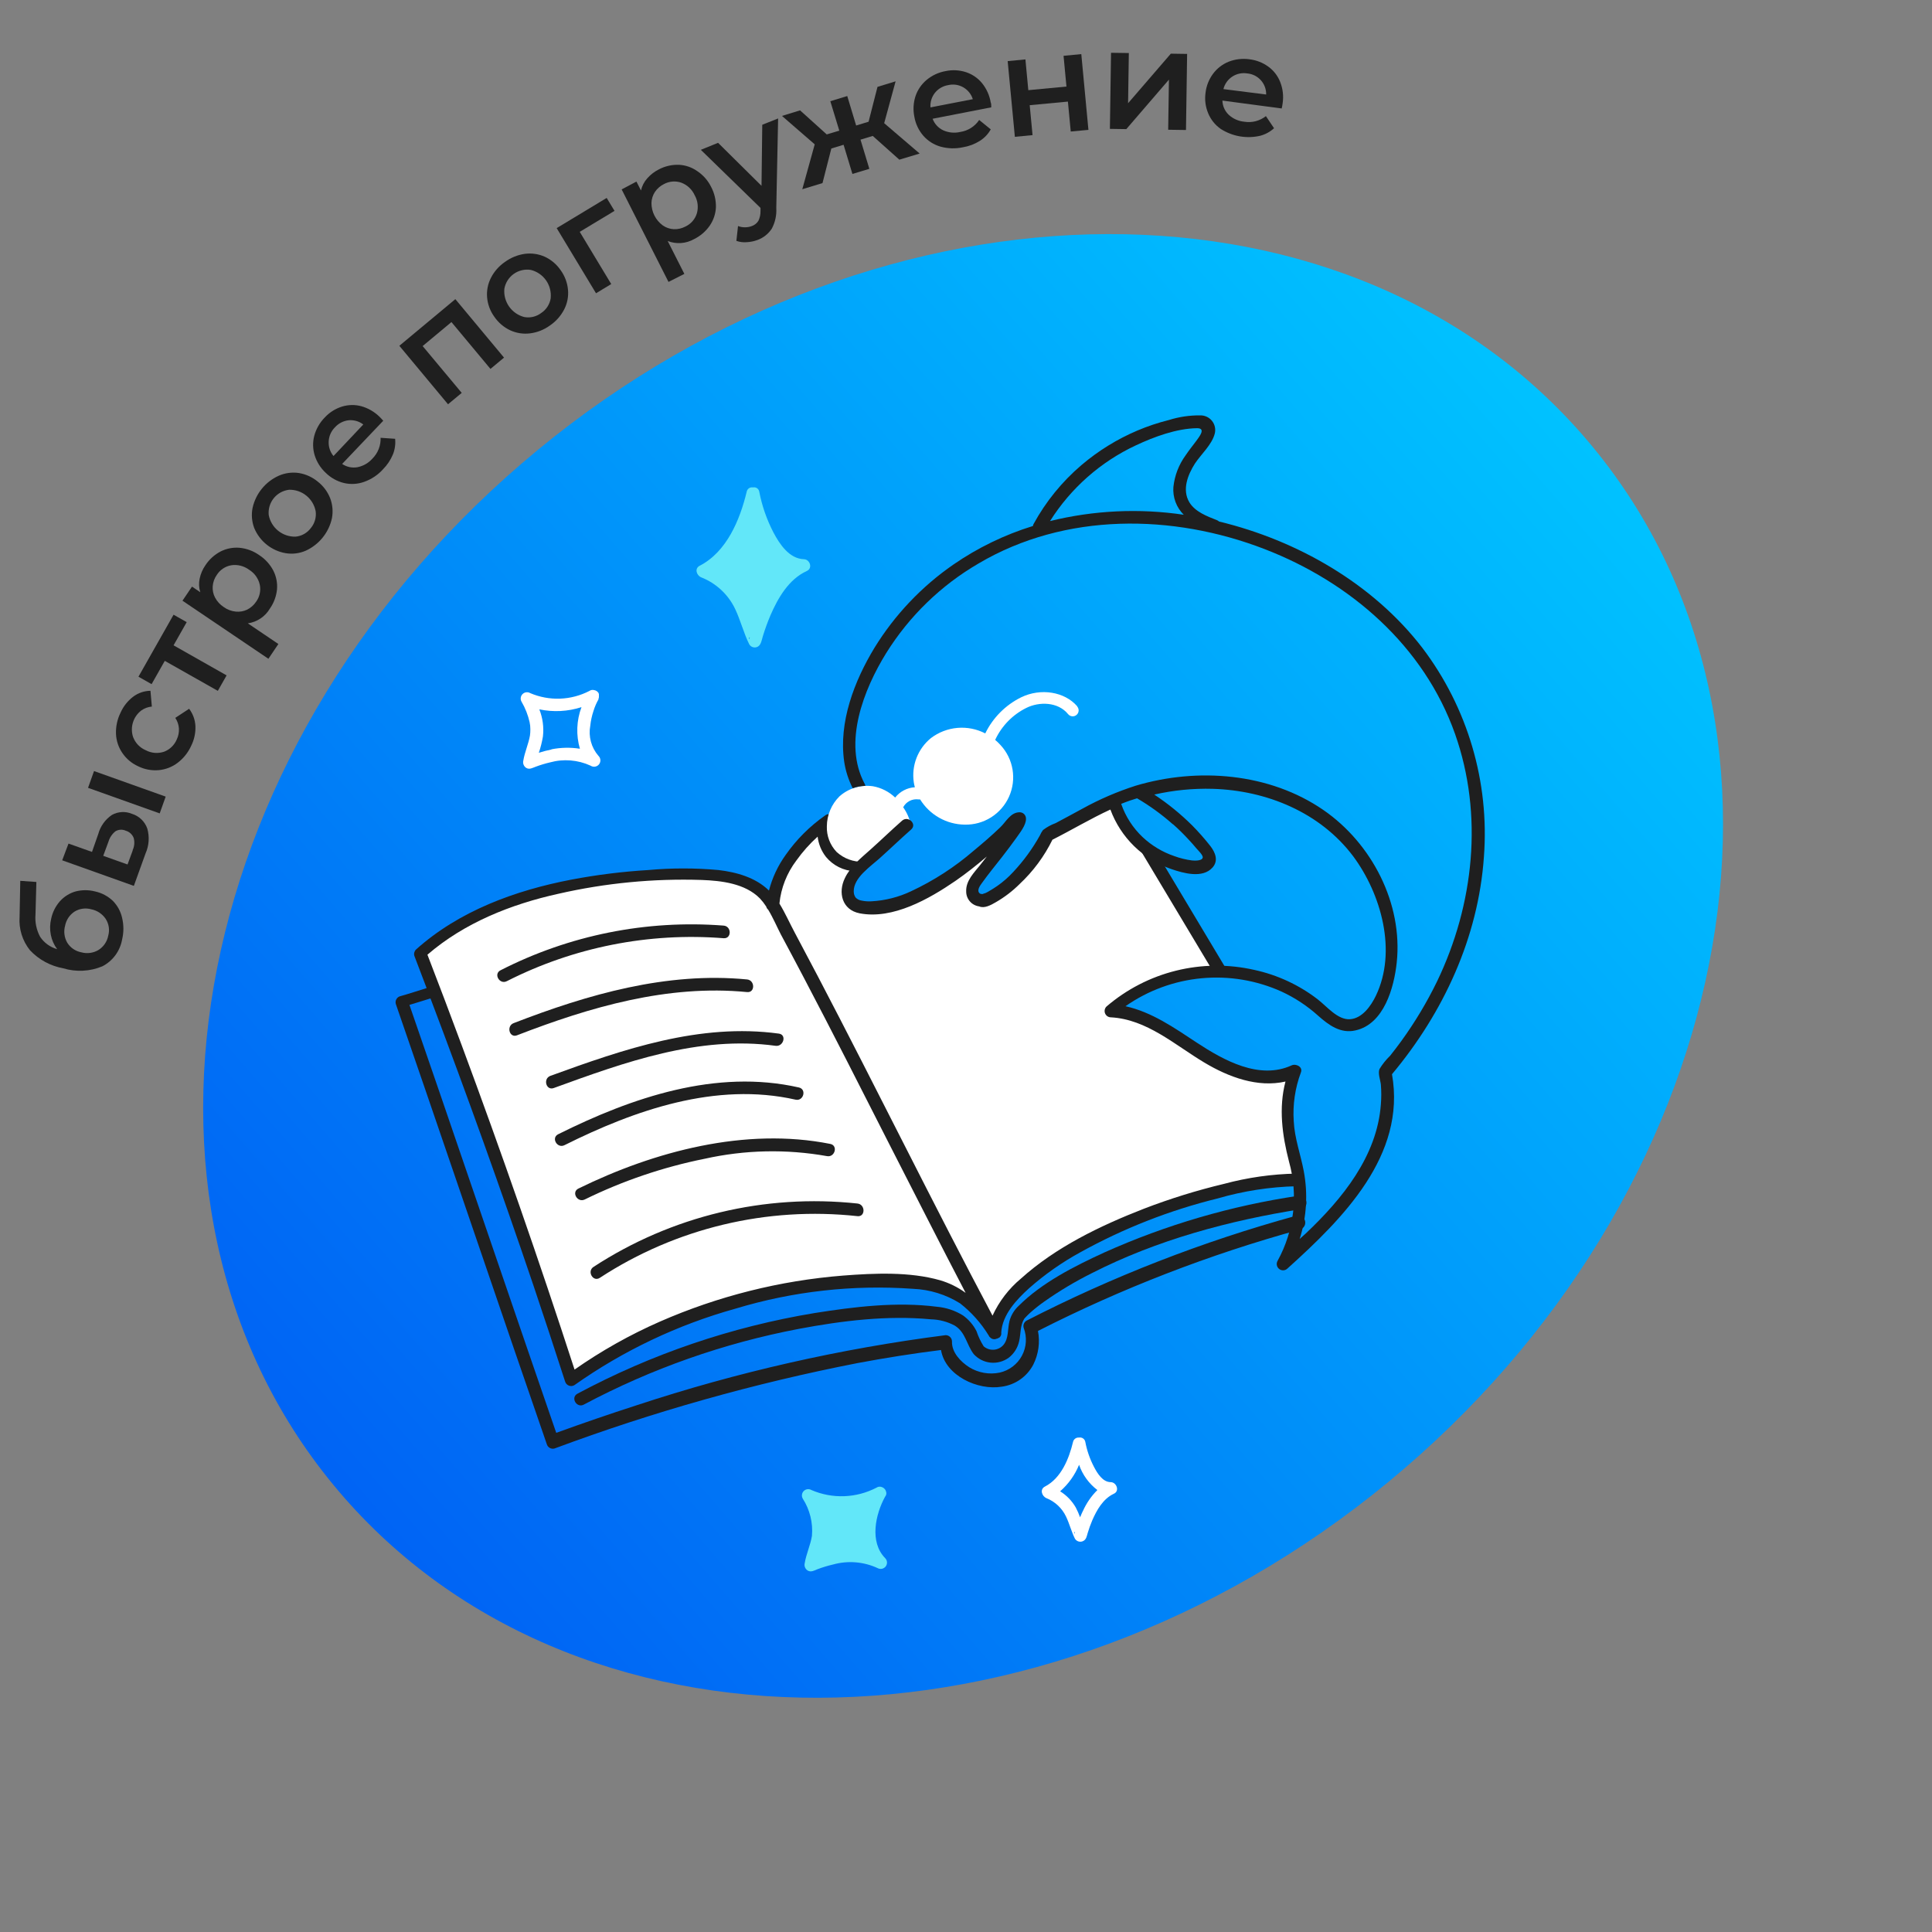 <svg width="204" height="204" viewBox="0 0 204 204" fill="none" xmlns="http://www.w3.org/2000/svg">
<rect x="0" y="0" width="204" height="204" fill="#808080" stroke="none"/>
<g clip-path="url(#clip0_20_32686)">
<path d="M146.595 156.482C183.318 126.221 192.985 77.294 168.186 47.2C143.388 17.106 93.514 17.242 56.792 47.503C20.069 77.764 10.402 126.692 35.201 156.786C59.999 186.879 109.872 186.744 146.595 156.482Z" fill="url(#paint0_linear_20_32686)"/>
<path d="M81.56 95.547C79.99 94.133 78.138 93.067 76.127 92.42C74.08 91.754 72.127 91.68 67.387 92.307C60.913 93.153 57.673 93.573 53.607 95.227C50.263 96.579 47.122 98.387 44.273 100.6L60.273 145.66C68.35 140.011 77.717 136.481 87.513 135.393C96.98 134.247 100.087 136.06 101.02 136.64C102.668 137.633 104.03 139.037 104.973 140.713C105.187 139.681 105.568 138.69 106.1 137.78C106.1 137.78 107.28 136.54 108.56 135.293C113.893 130.093 123.793 127.153 123.793 127.153C128.16 125.864 132.653 125.044 137.193 124.707C137.033 124.16 136.813 123.34 136.593 122.333C136.121 120.515 135.917 118.638 135.987 116.76C136.073 115.5 136.331 114.257 136.753 113.067C135.956 113.406 135.11 113.615 134.247 113.687C133.647 113.74 131.507 113.847 127.173 111.373C123.84 109.473 123.307 108.38 120.507 107.42C119.456 107.061 118.37 106.816 117.267 106.687C120.541 103.899 124.694 102.358 128.993 102.333L121.187 89.787C120.475 89.249 119.84 88.617 119.3 87.907C118.533 86.885 117.971 85.723 117.647 84.487L114.98 85.867C113.5 86.627 112.027 87.376 110.56 88.114C110.138 89.044 109.636 89.936 109.06 90.78C107.956 92.27 106.603 93.558 105.06 94.587C104.527 94.94 103.913 95.254 103.373 95.073C103.194 94.987 103.036 94.861 102.911 94.705C102.787 94.549 102.698 94.368 102.653 94.174C102.373 93.034 103.84 92.04 105.267 90.234C106.168 89.078 106.906 87.803 107.46 86.447C106.211 87.772 104.875 89.013 103.46 90.16C101.259 91.936 98.882 93.482 96.367 94.773C93.033 96.307 90.2 95.94 89.607 94.773C89.133 93.827 90 92.22 91.327 90.853C90.158 90.725 89.087 90.141 88.347 89.227C87.753 88.453 87.438 87.502 87.453 86.527C86.574 87.115 85.766 87.804 85.047 88.58C83.263 90.535 82.056 92.947 81.56 95.547Z" fill="white"/>
<path d="M137.12 126.26C130.03 127.306 123.118 129.325 116.58 132.26C113.447 133.7 110.04 135.414 107.567 137.88C107.098 138.311 106.76 138.866 106.594 139.48C106.38 140.3 106.534 141.354 105.927 142.04C105.667 142.325 105.306 142.496 104.921 142.518C104.537 142.541 104.158 142.412 103.867 142.16C103.55 141.657 103.295 141.118 103.107 140.554C102.773 139.897 102.286 139.33 101.687 138.9C100.85 138.38 99.902 138.065 98.92 137.98C94.674 137.434 90.2 137.98 86 138.647C77.248 140.095 68.793 142.971 60.974 147.16C60.214 147.567 60.887 148.714 61.64 148.314C68.766 144.52 76.423 141.823 84.353 140.314C88.887 139.46 93.687 138.867 98.3 139.307C99.181 139.328 100.044 139.556 100.82 139.974C101.967 140.687 102.047 141.974 102.82 142.987C103.282 143.493 103.914 143.811 104.595 143.88C105.277 143.949 105.96 143.764 106.514 143.36C107.068 142.93 107.455 142.319 107.607 141.634C107.8 140.827 107.7 139.967 108.154 139.24C108.21 139.173 108.27 139.108 108.334 139.047C108.487 138.88 108.654 138.727 108.82 138.574C109.277 138.17 109.755 137.792 110.254 137.44C111.849 136.316 113.527 135.313 115.274 134.44C122.18 130.914 129.807 128.867 137.434 127.667C138.32 127.414 137.96 126.127 137.12 126.26Z" fill="#1F1F1F"/>
<path d="M62.667 133.774C61.953 134.24 62.62 135.4 63.333 134.927C71.376 129.674 80.991 127.372 90.54 128.414C91.393 128.507 91.387 127.174 90.54 127.08C80.755 126.03 70.908 128.395 62.667 133.774Z" fill="#1F1F1F"/>
<path d="M61.074 125.5C60.301 125.88 60.974 127.027 61.741 126.654C65.76 124.682 70.018 123.236 74.407 122.354C78.649 121.408 83.035 121.313 87.314 122.074C88.154 122.24 88.514 120.96 87.674 120.787C78.714 119 69.087 121.567 61.074 125.5Z" fill="#1F1F1F"/>
<path d="M58.934 119.767C58.167 120.154 58.84 121.3 59.6 120.92C67.04 117.207 75.6 114.214 84.007 116.114C84.841 116.3 85.194 115.02 84.361 114.827C75.607 112.84 66.714 115.887 58.934 119.767Z" fill="#1F1F1F"/>
<path d="M58.114 113.6C57.314 113.894 57.66 115.18 58.467 114.887C65.92 112.174 73.8 109.314 81.894 110.427C82.734 110.54 83.094 109.26 82.247 109.14C73.907 108 65.84 110.787 58.114 113.6Z" fill="#1F1F1F"/>
<path d="M54.233 108.034C53.44 108.34 53.786 109.627 54.586 109.32C62.32 106.327 70.513 103.934 78.886 104.754C79.74 104.84 79.733 103.507 78.886 103.42C70.406 102.594 62.066 105 54.233 108.034Z" fill="#1F1F1F"/>
<path d="M53.52 103.6C60.586 100.011 68.506 98.442 76.407 99.067C77.267 99.134 77.26 97.8 76.407 97.734C68.268 97.104 60.114 98.737 52.847 102.454C52.08 102.84 52.753 104 53.52 103.6Z" fill="#1F1F1F"/>
<path d="M136.847 128.374C127.007 131.078 117.473 134.789 108.393 139.447C108.266 139.521 108.167 139.635 108.112 139.771C108.056 139.908 108.048 140.058 108.087 140.2C108.271 140.676 108.35 141.185 108.319 141.694C108.288 142.203 108.147 142.699 107.907 143.148C107.666 143.598 107.331 143.99 106.925 144.298C106.519 144.606 106.051 144.823 105.553 144.934C104.449 145.162 103.3 144.959 102.34 144.367C101.433 143.787 100.48 142.794 100.52 141.647C100.52 141.47 100.45 141.301 100.325 141.176C100.2 141.05 100.03 140.98 99.853 140.98C88.753 142.402 77.814 144.884 67.187 148.394C64.353 149.307 61.533 150.28 58.733 151.294C54.64 139.434 50.6 127.547 46.527 115.674C45.434 112.487 44.336 109.298 43.233 106.107C43.96 105.894 44.673 105.66 45.4 105.44C45.4 105.44 45.44 105.44 45.46 105.44C49.265 115.48 52.889 125.585 56.334 135.754C57.467 139.118 58.578 142.489 59.667 145.867C59.694 145.965 59.744 146.056 59.812 146.131C59.881 146.207 59.965 146.267 60.06 146.305C60.155 146.343 60.257 146.358 60.359 146.351C60.46 146.343 60.559 146.312 60.647 146.26C65.811 142.609 71.567 139.876 77.66 138.18C83.733 136.342 90.091 135.633 96.42 136.087C98.176 136.16 99.883 136.689 101.373 137.62C102.574 138.56 103.597 139.707 104.393 141.007C104.43 141.104 104.495 141.187 104.58 141.247C104.667 141.33 104.778 141.384 104.898 141.402C105.017 141.42 105.139 141.401 105.247 141.347H105.287C105.317 141.336 105.346 141.323 105.373 141.307L105.447 141.26H105.493C105.581 141.197 105.649 141.11 105.69 141.01C105.73 140.91 105.74 140.8 105.72 140.694C105.84 138.814 107.333 137.227 108.66 136.027C110.311 134.568 112.12 133.298 114.053 132.24C118.624 129.705 123.511 127.788 128.587 126.54C131.293 125.754 134.09 125.322 136.907 125.254C137.084 125.254 137.253 125.183 137.378 125.058C137.503 124.933 137.573 124.764 137.573 124.587C137.573 124.41 137.503 124.241 137.378 124.116C137.253 123.99 137.084 123.92 136.907 123.92C134.314 123.968 131.737 124.333 129.233 125.007C126.358 125.694 123.532 126.572 120.773 127.634C116.173 129.427 111.5 131.674 107.8 135.007C106.522 136.072 105.497 137.409 104.8 138.92C98.513 127.074 92.607 115.027 86.387 103.147C85.565 101.591 84.742 100.036 83.92 98.48C83.387 97.487 82.907 96.394 82.3 95.407C82.466 93.761 83.082 92.193 84.08 90.874C84.737 89.95 85.493 89.1 86.334 88.34C86.425 89.124 86.732 89.867 87.22 90.487C87.592 90.935 88.053 91.301 88.574 91.561C89.095 91.82 89.665 91.968 90.247 91.994C90.583 92.016 90.921 91.998 91.254 91.94C91.407 91.883 91.534 91.772 91.61 91.628C91.687 91.484 91.708 91.316 91.669 91.157C91.63 90.999 91.535 90.86 91.4 90.767C91.266 90.674 91.102 90.634 90.94 90.654C90.974 90.654 90.987 90.654 90.94 90.654H90.747C90.56 90.664 90.373 90.664 90.187 90.654H90.047H89.913C89.785 90.627 89.658 90.594 89.534 90.554L89.34 90.487C89.306 90.474 89.272 90.459 89.24 90.44C89.09 90.375 88.947 90.294 88.814 90.2L88.694 90.114L88.48 89.927L88.34 89.78L88.227 89.64C88.136 89.523 88.056 89.398 87.987 89.267C87.942 89.192 87.901 89.114 87.867 89.034C87.867 89.034 87.867 88.974 87.834 88.94C87.779 88.785 87.734 88.627 87.7 88.467L87.66 88.267C87.66 88.394 87.66 88.14 87.66 88.114C87.65 87.958 87.65 87.802 87.66 87.647C87.66 87.6 87.66 87.554 87.66 87.514C87.668 87.453 87.679 87.393 87.694 87.334L87.827 87.234C88.527 86.747 87.867 85.594 87.16 86.08C85.519 87.223 84.092 88.647 82.947 90.287C82.136 91.417 81.542 92.687 81.194 94.034C79.787 92.654 77.78 92.094 75.86 91.867C73.398 91.644 70.922 91.644 68.46 91.867C65.73 92.031 63.014 92.37 60.327 92.88C54.394 94.02 48.474 96.18 43.92 100.267C43.834 100.352 43.774 100.46 43.744 100.577C43.715 100.695 43.718 100.818 43.754 100.934L45.047 104.334C44.114 104.614 43.194 104.934 42.26 105.187C42.176 105.21 42.096 105.25 42.027 105.303C41.958 105.357 41.9 105.424 41.857 105.5C41.813 105.576 41.785 105.66 41.775 105.747C41.764 105.834 41.77 105.922 41.794 106.007C45.967 118.094 50.08 130.207 54.227 142.3C55.396 145.696 56.565 149.089 57.733 152.48C57.757 152.565 57.796 152.644 57.85 152.713C57.904 152.782 57.971 152.84 58.047 152.884C58.123 152.927 58.207 152.955 58.294 152.966C58.381 152.977 58.469 152.97 58.553 152.947C68.956 149.071 79.658 146.055 90.553 143.927C93.474 143.38 96.407 142.914 99.36 142.547C99.82 145.274 103.26 146.84 105.773 146.42C106.475 146.327 107.145 146.066 107.725 145.66C108.305 145.254 108.779 144.714 109.107 144.087C109.657 142.989 109.83 141.74 109.6 140.534C118.444 136.038 127.72 132.448 137.287 129.82C137.382 129.791 137.47 129.744 137.547 129.681C137.624 129.618 137.687 129.54 137.734 129.453C137.781 129.365 137.81 129.269 137.819 129.17C137.829 129.072 137.819 128.972 137.79 128.877C137.761 128.782 137.714 128.694 137.651 128.617C137.588 128.54 137.51 128.477 137.423 128.43C137.335 128.383 137.239 128.354 137.14 128.344C137.042 128.335 136.942 128.345 136.847 128.374ZM74.073 92.914C76.187 92.994 78.674 93.28 80.24 94.867C80.487 95.133 80.71 95.421 80.907 95.727C80.937 95.852 81.007 95.965 81.107 96.047C81.62 96.887 82.013 97.82 82.44 98.647C83.247 100.147 84.04 101.647 84.834 103.154C87.933 109.047 90.94 114.987 93.96 120.927C96.627 126.134 99.26 131.34 101.96 136.514C101.142 135.915 100.226 135.464 99.254 135.18C96.04 134.267 92.347 134.434 89.04 134.687C82.351 135.217 75.798 136.864 69.653 139.56C66.499 140.946 63.489 142.639 60.667 144.614C56.934 133.12 52.962 121.707 48.754 110.374C47.567 107.174 46.36 103.985 45.133 100.807C49.04 97.434 53.974 95.474 58.96 94.374C63.915 93.242 68.994 92.751 74.073 92.914Z" fill="#1F1F1F"/>
<path d="M128.14 102.667C128.237 102.8 128.38 102.893 128.542 102.927C128.703 102.961 128.872 102.934 129.014 102.851C129.157 102.768 129.264 102.635 129.314 102.478C129.364 102.321 129.355 102.151 129.287 102C126.789 97.818 124.287 93.636 121.78 89.454C121.688 89.308 121.543 89.205 121.376 89.164C121.209 89.123 121.033 89.148 120.884 89.234C120.735 89.32 120.625 89.46 120.577 89.625C120.529 89.791 120.547 89.968 120.627 90.12L128.14 102.667Z" fill="#1F1F1F"/>
<path d="M113.747 74.58C112.414 73.034 109.894 72.627 107.827 73.627C106.175 74.442 104.84 75.784 104.034 77.44C103.129 76.973 102.11 76.771 101.096 76.858C100.081 76.946 99.112 77.318 98.3 77.933C97.619 78.487 97.094 79.209 96.776 80.027C96.458 80.845 96.359 81.732 96.487 82.6C96.514 82.778 96.552 82.954 96.6 83.127C96.196 83.15 95.802 83.259 95.444 83.447C95.085 83.634 94.77 83.895 94.52 84.213C93.872 83.594 93.056 83.179 92.174 83.02C91.543 82.931 90.9 82.98 90.289 83.164C89.679 83.348 89.117 83.663 88.64 84.087C87.796 84.923 87.317 86.059 87.307 87.247C87.289 87.744 87.371 88.239 87.547 88.704C87.724 89.168 87.991 89.593 88.334 89.954C89.097 90.655 90.105 91.028 91.14 90.993C91.334 90.993 91.487 90.993 91.594 90.993L92.18 90.887L96.18 87.267V87.1C96.041 86.43 95.764 85.797 95.367 85.24C95.517 84.955 95.75 84.722 96.036 84.573C96.322 84.424 96.647 84.366 96.967 84.407C97.029 84.417 97.092 84.417 97.154 84.407C97.651 85.213 98.343 85.88 99.168 86.346C99.992 86.812 100.92 87.063 101.867 87.073C102.85 87.096 103.819 86.828 104.65 86.303C105.482 85.778 106.141 85.02 106.543 84.122C106.946 83.225 107.075 82.229 106.915 81.258C106.754 80.288 106.311 79.387 105.64 78.667C105.467 78.474 105.28 78.293 105.08 78.127C105.76 76.657 106.922 75.464 108.374 74.747C109.707 74.08 111.707 74.08 112.787 75.413C112.894 75.541 113.047 75.62 113.213 75.635C113.378 75.649 113.543 75.597 113.67 75.49C113.798 75.383 113.877 75.23 113.892 75.064C113.906 74.899 113.854 74.734 113.747 74.607V74.58Z" fill="white"/>
<path d="M11.914 95.12C11.392 94.624 10.744 94.281 10.041 94.127C9.365 93.953 8.656 93.953 7.981 94.127C7.35 94.308 6.782 94.661 6.341 95.147C5.875 95.671 5.553 96.307 5.407 96.993C5.268 97.557 5.254 98.144 5.367 98.713C5.474 99.259 5.702 99.774 6.034 100.22C5.304 100.017 4.671 99.561 4.247 98.933C3.854 98.215 3.68 97.396 3.747 96.58L3.841 93.127L2.141 93.007L2.067 96.82C1.978 98.087 2.368 99.341 3.161 100.333C4.095 101.329 5.324 101.997 6.667 102.24C8.029 102.655 9.493 102.582 10.807 102.033C11.35 101.754 11.821 101.353 12.183 100.861C12.544 100.37 12.788 99.801 12.894 99.2C13.074 98.451 13.074 97.669 12.894 96.92C12.744 96.239 12.404 95.615 11.914 95.12ZM11.427 98.807C11.368 99.114 11.246 99.405 11.07 99.663C10.893 99.921 10.665 100.14 10.401 100.307C10.13 100.469 9.829 100.575 9.516 100.617C9.203 100.66 8.885 100.638 8.581 100.553C8.277 100.496 7.989 100.376 7.734 100.202C7.48 100.027 7.264 99.802 7.101 99.54C6.946 99.271 6.846 98.974 6.807 98.666C6.768 98.358 6.791 98.046 6.874 97.747C6.932 97.443 7.051 97.155 7.222 96.898C7.394 96.642 7.616 96.423 7.874 96.253C8.136 96.093 8.428 95.989 8.732 95.948C9.036 95.907 9.345 95.929 9.641 96.013C9.948 96.074 10.241 96.195 10.501 96.369C10.762 96.543 10.986 96.766 11.161 97.027C11.329 97.287 11.44 97.581 11.486 97.888C11.532 98.195 11.512 98.508 11.427 98.807Z" fill="#1F1F1F"/>
<path d="M13.934 85.933C13.596 85.791 13.23 85.727 12.864 85.747C12.498 85.766 12.141 85.869 11.821 86.047C11.117 86.52 10.606 87.229 10.381 88.047L9.714 89.953L7.234 89.073L6.567 90.84L14.134 93.54L15.367 90.12C15.735 89.293 15.801 88.364 15.554 87.493C15.426 87.124 15.213 86.79 14.931 86.519C14.649 86.248 14.308 86.047 13.934 85.933ZM14.021 89.78L13.467 91.28L10.901 90.367L11.454 88.867C11.582 88.435 11.841 88.053 12.194 87.773C12.356 87.677 12.539 87.621 12.727 87.611C12.915 87.6 13.103 87.635 13.274 87.713C13.463 87.766 13.637 87.863 13.783 87.995C13.929 88.126 14.042 88.29 14.114 88.473C14.236 88.908 14.196 89.373 14.001 89.78H14.021Z" fill="#1F1F1F"/>
<path d="M9.928 81.416L9.297 83.187L16.863 85.886L17.495 84.115L9.928 81.416Z" fill="#1F1F1F"/>
<path d="M18.508 75.8C18.737 76.138 18.87 76.532 18.894 76.94C18.913 77.336 18.832 77.73 18.661 78.087C18.537 78.38 18.355 78.645 18.125 78.866C17.896 79.087 17.625 79.26 17.328 79.373C17.009 79.481 16.672 79.522 16.338 79.495C16.003 79.467 15.677 79.371 15.381 79.213C15.075 79.082 14.798 78.889 14.569 78.648C14.34 78.406 14.162 78.12 14.047 77.807C13.888 77.311 13.885 76.778 14.039 76.281C14.193 75.783 14.496 75.345 14.908 75.027C15.239 74.789 15.628 74.644 16.034 74.607L15.887 72.94C15.231 72.949 14.593 73.166 14.068 73.56C13.489 73.999 13.031 74.577 12.734 75.24C12.385 75.941 12.218 76.718 12.248 77.5C12.278 78.216 12.509 78.909 12.914 79.5C13.331 80.118 13.913 80.608 14.594 80.913C15.264 81.244 16.011 81.385 16.754 81.32C17.48 81.256 18.174 80.988 18.754 80.547C19.375 80.076 19.867 79.457 20.188 78.747C20.51 78.102 20.664 77.387 20.634 76.667C20.603 76.004 20.371 75.367 19.968 74.84L18.508 75.8Z" fill="#1F1F1F"/>
<path d="M19.713 65.693L18.327 64.907L14.62 71.453L16.007 72.24L17.4 69.78L23 72.947L23.927 71.313L18.327 68.14L19.713 65.693Z" fill="#1F1F1F"/>
<path d="M28.501 64.253C28.916 63.661 29.172 62.972 29.248 62.253C29.309 61.563 29.175 60.87 28.861 60.253C28.513 59.587 27.998 59.022 27.368 58.613C26.754 58.177 26.037 57.911 25.288 57.84C24.597 57.782 23.905 57.919 23.288 58.233C22.639 58.574 22.089 59.074 21.688 59.687C21.392 60.112 21.186 60.593 21.081 61.1C20.98 61.575 21.002 62.069 21.148 62.533L20.274 61.94L19.268 63.427L28.341 69.56L29.394 68L26.168 65.82C26.649 65.751 27.109 65.574 27.513 65.303C27.917 65.032 28.255 64.673 28.501 64.253ZM24.901 64.58C24.441 64.537 24.001 64.371 23.628 64.1C23.241 63.85 22.925 63.506 22.708 63.1C22.512 62.73 22.426 62.311 22.461 61.893C22.494 61.469 22.641 61.061 22.888 60.713C23.056 60.445 23.279 60.215 23.542 60.038C23.805 59.861 24.102 59.742 24.414 59.687C24.743 59.637 25.078 59.653 25.401 59.733C25.723 59.813 26.027 59.956 26.294 60.153C26.578 60.327 26.825 60.555 27.02 60.826C27.214 61.096 27.353 61.402 27.428 61.727C27.494 62.036 27.494 62.357 27.428 62.667C27.363 62.977 27.233 63.27 27.048 63.527C26.812 63.883 26.489 64.173 26.108 64.367C25.733 64.548 25.315 64.622 24.901 64.58Z" fill="#1F1F1F"/>
<path d="M33.56 50.86C32.987 50.382 32.297 50.067 31.56 49.947C30.849 49.84 30.121 49.935 29.46 50.22C28.759 50.53 28.14 51.002 27.655 51.596C27.169 52.19 26.831 52.89 26.667 53.64C26.529 54.345 26.589 55.074 26.84 55.746C27.125 56.437 27.58 57.044 28.163 57.51C28.746 57.977 29.438 58.288 30.174 58.413C30.884 58.527 31.612 58.437 32.274 58.153C32.97 57.837 33.584 57.362 34.065 56.767C34.547 56.173 34.883 55.474 35.047 54.727C35.183 54.021 35.12 53.292 34.867 52.62C34.597 51.927 34.146 51.319 33.56 50.86ZM32.814 55.767C32.623 56.021 32.381 56.233 32.103 56.388C31.825 56.543 31.517 56.638 31.2 56.666C30.535 56.681 29.886 56.46 29.368 56.041C28.851 55.623 28.498 55.034 28.374 54.38C28.312 53.742 28.503 53.105 28.905 52.606C29.308 52.108 29.89 51.787 30.527 51.713C31.191 51.698 31.838 51.919 32.352 52.339C32.867 52.758 33.215 53.347 33.334 54C33.373 54.314 33.348 54.633 33.258 54.938C33.169 55.242 33.017 55.524 32.814 55.767Z" fill="#1F1F1F"/>
<path d="M40.187 46.227C40.203 46.63 40.135 47.032 39.988 47.408C39.841 47.785 39.618 48.127 39.334 48.413C38.919 48.887 38.359 49.211 37.741 49.333C37.178 49.434 36.599 49.309 36.127 48.986L40.467 44.426C40.307 44.246 40.181 44.106 40.087 44.02C39.549 43.487 38.883 43.099 38.154 42.893C37.482 42.713 36.772 42.727 36.107 42.933C35.407 43.153 34.777 43.553 34.281 44.093C33.76 44.626 33.384 45.282 33.187 46C33.007 46.683 33.021 47.404 33.227 48.08C33.449 48.787 33.851 49.423 34.394 49.926C34.925 50.451 35.589 50.822 36.314 51C37.022 51.166 37.763 51.125 38.447 50.88C39.215 50.609 39.903 50.151 40.447 49.547C40.886 49.101 41.237 48.576 41.481 48C41.697 47.473 41.779 46.9 41.721 46.333L40.187 46.227ZM34.707 46.587C34.739 46.03 34.977 45.505 35.374 45.113C35.751 44.697 36.269 44.434 36.827 44.373C37.376 44.327 37.923 44.486 38.361 44.82L35.214 48.153C34.851 47.715 34.67 47.154 34.707 46.587Z" fill="#1F1F1F"/>
<path d="M42.167 36.513L47.307 42.687L48.754 41.486L44.627 36.54L47.667 34.007L51.787 38.953L53.22 37.76L48.08 31.587L42.167 36.513Z" fill="#1F1F1F"/>
<path d="M59.201 28.533C58.783 27.919 58.207 27.428 57.534 27.113C56.878 26.819 56.154 26.711 55.441 26.8C54.68 26.904 53.956 27.195 53.334 27.647C52.702 28.073 52.188 28.654 51.841 29.333C51.513 29.972 51.372 30.691 51.434 31.407C51.498 32.146 51.763 32.854 52.201 33.453C52.623 34.07 53.203 34.563 53.881 34.88C54.533 35.179 55.256 35.29 55.968 35.2C56.727 35.105 57.45 34.818 58.068 34.367C58.705 33.935 59.223 33.351 59.574 32.667C59.903 32.028 60.042 31.308 59.974 30.593C59.907 29.849 59.639 29.138 59.201 28.533ZM58.148 31.5C58.097 31.815 57.981 32.115 57.808 32.383C57.635 32.65 57.407 32.879 57.141 33.053C56.888 33.245 56.598 33.381 56.289 33.454C55.98 33.526 55.659 33.533 55.347 33.473C54.703 33.306 54.139 32.915 53.756 32.37C53.373 31.826 53.195 31.163 53.254 30.5C53.364 29.866 53.718 29.302 54.241 28.927C54.764 28.553 55.413 28.399 56.047 28.5C56.697 28.66 57.266 29.049 57.652 29.595C58.038 30.141 58.214 30.808 58.148 31.473V31.5Z" fill="#1F1F1F"/>
<path d="M64.06 20.9L58.78 24.087L62.934 30.967L64.54 29.993L61.214 24.48L64.887 22.267L64.06 20.9Z" fill="#1F1F1F"/>
<path d="M73.621 18.067C73.049 17.663 72.373 17.432 71.674 17.4C70.942 17.378 70.216 17.546 69.567 17.887C69.104 18.119 68.69 18.438 68.347 18.827C68.019 19.192 67.79 19.635 67.681 20.113L67.201 19.173L65.641 20L70.587 29.767L72.261 28.92L70.501 25.447C70.951 25.624 71.434 25.698 71.917 25.663C72.399 25.628 72.867 25.486 73.287 25.247C73.943 24.926 74.507 24.444 74.927 23.847C75.329 23.271 75.56 22.594 75.594 21.893C75.613 21.142 75.439 20.398 75.087 19.733C74.754 19.058 74.248 18.483 73.621 18.067ZM73.581 22.533C73.488 22.836 73.333 23.116 73.125 23.355C72.917 23.594 72.661 23.787 72.374 23.92C71.997 24.12 71.574 24.217 71.147 24.2C70.728 24.18 70.324 24.041 69.981 23.8C69.61 23.528 69.309 23.172 69.102 22.762C68.895 22.352 68.787 21.899 68.787 21.44C68.797 21.022 68.924 20.615 69.154 20.267C69.392 19.913 69.718 19.628 70.101 19.44C70.379 19.288 70.686 19.197 71.001 19.17C71.317 19.144 71.635 19.183 71.934 19.287C72.247 19.404 72.534 19.582 72.777 19.811C73.021 20.04 73.217 20.315 73.354 20.62C73.517 20.908 73.621 21.225 73.66 21.554C73.698 21.882 73.672 22.215 73.581 22.533Z" fill="#1F1F1F"/>
<path d="M80.408 19.62L75.821 15.08L74.001 15.82L80.301 21.953V22.293C80.308 22.646 80.232 22.995 80.081 23.313C79.925 23.564 79.691 23.757 79.414 23.86C79.177 23.954 78.923 24.001 78.668 24C78.415 24.004 78.163 23.959 77.928 23.867L77.754 25.433C78.105 25.557 78.477 25.605 78.848 25.573C79.242 25.553 79.631 25.472 80.001 25.333C80.609 25.107 81.13 24.694 81.488 24.153C81.85 23.482 82.016 22.722 81.968 21.96L82.161 12.507L80.488 13.173L80.408 19.62Z" fill="#1F1F1F"/>
<path d="M94.567 8.587L92.654 9.173L91.714 12.853L90.401 13.253L89.461 10.14L87.674 10.687L88.621 13.793L87.294 14.193L84.481 11.653L82.567 12.24L86.027 15.24L84.714 19.98L86.847 19.333L87.781 15.68L89.074 15.287L90.007 18.366L91.794 17.826L90.861 14.746L92.154 14.353L94.961 16.86L97.107 16.213L93.361 13.007L94.567 8.587Z" fill="#1F1F1F"/>
<path d="M104.607 10.807C104.482 10.06 104.165 9.36 103.687 8.773C103.245 8.237 102.66 7.837 102 7.62C101.305 7.394 100.562 7.355 99.847 7.507C99.111 7.638 98.422 7.957 97.847 8.433C97.302 8.886 96.893 9.482 96.667 10.153C96.439 10.857 96.398 11.608 96.547 12.333C96.675 13.074 97.002 13.765 97.493 14.333C97.974 14.88 98.601 15.278 99.3 15.48C100.078 15.697 100.898 15.72 101.687 15.547C102.314 15.445 102.915 15.218 103.453 14.88C103.937 14.578 104.336 14.158 104.613 13.66L103.393 12.667C103.167 13.005 102.872 13.293 102.527 13.511C102.183 13.729 101.797 13.873 101.393 13.933C100.791 14.074 100.158 14.013 99.594 13.76C99.075 13.515 98.673 13.077 98.474 12.54L104.667 11.333C104.667 11.12 104.667 10.933 104.607 10.807ZM98.247 11.34C98.207 10.786 98.376 10.236 98.72 9.8C99.071 9.366 99.569 9.076 100.12 8.987C100.661 8.86 101.23 8.943 101.712 9.219C102.194 9.495 102.555 9.943 102.72 10.473L98.247 11.34Z" fill="#1F1F1F"/>
<path d="M112.3 5.893L112.607 9.14L108.58 9.52L108.274 6.273L106.4 6.453L107.16 14.447L109.027 14.267L108.727 11.107L112.76 10.727L113.06 13.887L114.927 13.713L114.174 5.713L112.3 5.893Z" fill="#1F1F1F"/>
<path d="M119.114 10.9L119.194 5.6L117.314 5.573L117.194 13.607L118.928 13.633L123.428 8.407L123.348 13.7L125.228 13.727L125.348 5.693L123.628 5.667L119.114 10.9Z" fill="#1F1F1F"/>
<path d="M135.18 8.667C134.927 8.015 134.492 7.451 133.927 7.04C133.339 6.612 132.65 6.344 131.927 6.26C131.189 6.155 130.436 6.243 129.74 6.513C129.082 6.777 128.51 7.218 128.087 7.787C127.653 8.373 127.379 9.062 127.294 9.787C127.188 10.525 127.284 11.279 127.574 11.966C127.85 12.634 128.313 13.209 128.907 13.62C129.515 14.008 130.194 14.272 130.905 14.396C131.616 14.519 132.344 14.5 133.047 14.34C133.599 14.198 134.107 13.924 134.527 13.54L133.667 12.26C133.35 12.511 132.985 12.694 132.593 12.796C132.202 12.899 131.793 12.918 131.394 12.853C130.777 12.798 130.196 12.54 129.74 12.12C129.329 11.727 129.09 11.188 129.074 10.62L135.334 11.453C135.378 11.273 135.411 11.091 135.434 10.906C135.547 10.151 135.46 9.378 135.18 8.667ZM129.18 9.407C129.315 8.866 129.649 8.396 130.114 8.089C130.58 7.783 131.144 7.663 131.694 7.753C132.248 7.801 132.763 8.057 133.134 8.471C133.506 8.884 133.706 9.424 133.694 9.98L129.18 9.407Z" fill="#1F1F1F"/>
<path d="M117.286 156.5C116.426 156.5 115.86 155.553 115.506 154.873C115.078 154.051 114.773 153.171 114.6 152.26C114.588 152.185 114.561 152.113 114.52 152.049C114.48 151.985 114.427 151.929 114.365 151.886C114.303 151.842 114.233 151.812 114.158 151.796C114.084 151.78 114.008 151.779 113.933 151.793C113.788 151.779 113.644 151.819 113.527 151.905C113.41 151.991 113.329 152.118 113.3 152.26C112.873 154.033 112.046 156.087 110.333 156.967C109.76 157.26 110.013 157.98 110.486 158.187C111.402 158.552 112.145 159.25 112.566 160.14C112.926 160.893 113.126 161.713 113.5 162.467C113.59 162.617 113.736 162.726 113.905 162.769C114.075 162.813 114.255 162.788 114.406 162.7C114.706 162.54 114.76 162.173 114.846 161.88C114.982 161.427 115.142 160.982 115.326 160.547C115.806 159.44 116.473 158.26 117.606 157.727C118.253 157.447 117.9 156.513 117.286 156.5ZM113.48 161.833C113.446 162.027 113.313 161.913 113.52 161.713C113.499 161.755 113.486 161.8 113.48 161.847V161.833ZM114.34 159.547C114.233 159.767 114.14 159.987 114.046 160.213C113.918 159.854 113.764 159.504 113.586 159.167C113.186 158.473 112.62 157.889 111.94 157.467C112.816 156.703 113.501 155.744 113.94 154.667C114.307 155.727 114.98 156.655 115.873 157.333C115.228 157.974 114.708 158.729 114.34 159.56V159.547Z" fill="white"/>
<path d="M84.894 59.047C83.34 59 82.327 57.467 81.674 56.234C80.969 54.88 80.464 53.432 80.174 51.934C80.163 51.858 80.138 51.785 80.098 51.72C80.058 51.654 80.005 51.598 79.943 51.554C79.88 51.51 79.809 51.48 79.734 51.465C79.659 51.45 79.582 51.45 79.507 51.467C79.433 51.453 79.356 51.453 79.282 51.469C79.207 51.485 79.137 51.516 79.075 51.559C79.013 51.603 78.96 51.658 78.92 51.722C78.879 51.787 78.852 51.859 78.84 51.934C78.134 54.88 76.727 58.28 73.874 59.74C73.307 60.034 73.554 60.76 74.034 60.96C75.609 61.576 76.891 62.768 77.62 64.294C78.2 65.507 78.514 66.827 79.114 68.034C79.158 68.109 79.216 68.176 79.286 68.229C79.356 68.282 79.436 68.321 79.52 68.343C79.605 68.365 79.694 68.371 79.781 68.359C79.868 68.347 79.951 68.318 80.027 68.274C80.374 68.074 80.44 67.534 80.547 67.187C80.777 66.433 81.046 65.692 81.354 64.967C82.154 63.127 83.28 61.174 85.174 60.3C85.86 60 85.507 59.067 84.894 59.047ZM79.16 67.334C79.16 67.56 78.974 67.467 79.16 67.267C79.174 67.334 79.16 67.334 79.16 67.334Z" fill="#62E7F9"/>
<path d="M63.187 79.807C62.815 79.375 62.544 78.865 62.395 78.315C62.246 77.764 62.223 77.188 62.327 76.627C62.383 76.096 62.497 75.573 62.667 75.067C62.797 74.642 62.973 74.233 63.194 73.847C63.191 73.827 63.191 73.807 63.194 73.787C63.216 73.736 63.231 73.682 63.24 73.627C63.243 73.582 63.243 73.538 63.24 73.493C63.246 73.445 63.246 73.396 63.24 73.347C63.24 73.347 63.24 73.347 63.24 73.3C63.23 73.257 63.217 73.215 63.2 73.174C63.148 73.091 63.079 73.021 62.998 72.968C62.916 72.915 62.823 72.88 62.727 72.867C62.642 72.844 62.553 72.841 62.466 72.857C62.38 72.873 62.298 72.909 62.227 72.96C61.267 73.455 60.211 73.732 59.132 73.771C58.053 73.81 56.98 73.611 55.987 73.187C55.859 73.111 55.711 73.081 55.564 73.099C55.417 73.118 55.28 73.184 55.176 73.289C55.071 73.394 55.004 73.53 54.986 73.677C54.967 73.824 54.998 73.973 55.074 74.1C55.464 74.768 55.75 75.492 55.92 76.247C55.974 76.492 56.001 76.743 56 76.993C56.003 77.216 55.99 77.439 55.96 77.66C55.8 78.573 55.4 79.42 55.254 80.327C55.221 80.469 55.233 80.617 55.288 80.752C55.343 80.887 55.438 81.001 55.56 81.08C55.9 81.287 56.227 81.08 56.56 80.96C57.056 80.774 57.564 80.62 58.08 80.5C59.503 80.108 61.019 80.231 62.36 80.847C62.499 80.939 62.668 80.976 62.833 80.95C62.998 80.924 63.147 80.837 63.251 80.707C63.355 80.576 63.406 80.411 63.394 80.244C63.382 80.078 63.308 79.921 63.187 79.807ZM58.227 79.14C57.776 79.23 57.331 79.346 56.894 79.487C57.084 78.928 57.229 78.355 57.327 77.773C57.439 76.799 57.309 75.812 56.947 74.9C58.426 75.212 59.962 75.132 61.4 74.667C60.871 76.075 60.812 77.616 61.233 79.06C60.236 78.903 59.218 78.924 58.227 79.12V79.14Z" fill="white"/>
<path d="M93.454 164.513C91.793 162.807 92.44 159.893 93.454 158.04C93.519 157.967 93.563 157.877 93.582 157.781C93.6 157.685 93.593 157.586 93.56 157.493C93.547 157.44 93.527 157.388 93.5 157.34C93.418 157.196 93.289 157.085 93.133 157.027C93.038 156.985 92.933 156.968 92.829 156.979C92.725 156.989 92.626 157.026 92.54 157.087C91.487 157.634 90.325 157.94 89.138 157.983C87.951 158.026 86.77 157.804 85.68 157.333C85.553 157.258 85.404 157.227 85.257 157.245C85.11 157.264 84.974 157.331 84.869 157.435C84.764 157.54 84.698 157.677 84.679 157.824C84.661 157.97 84.692 158.119 84.767 158.247C85.512 159.411 85.852 160.789 85.734 162.167C85.573 163.16 85.127 164.08 84.967 165.073C84.934 165.215 84.946 165.364 85.001 165.498C85.056 165.633 85.151 165.748 85.273 165.827C85.627 166.047 85.993 165.827 86.32 165.693C86.86 165.49 87.412 165.323 87.974 165.193C89.537 164.76 91.202 164.897 92.674 165.58C92.815 165.657 92.98 165.68 93.138 165.645C93.295 165.609 93.435 165.518 93.53 165.388C93.625 165.257 93.67 165.097 93.656 164.936C93.642 164.775 93.57 164.625 93.454 164.513Z" fill="#62E7F9"/>
<path d="M150.18 68.4C144.966 61.627 137 57.067 128.72 55.067C128.653 55.002 128.574 54.952 128.486 54.92C127.446 54.513 126.193 54.04 125.586 53.04C124.786 51.707 125.426 50.12 126.173 48.947C126.84 47.94 127.98 46.947 128.273 45.76C128.327 45.53 128.328 45.291 128.275 45.061C128.222 44.831 128.118 44.616 127.969 44.432C127.82 44.249 127.632 44.102 127.417 44.003C127.203 43.904 126.969 43.855 126.733 43.86C125.614 43.848 124.501 44.012 123.433 44.347C122.295 44.631 121.18 45.003 120.1 45.46C117.958 46.369 115.966 47.599 114.193 49.107C112.14 50.856 110.425 52.966 109.133 55.333C109.1 55.398 109.077 55.468 109.066 55.54C106.075 56.462 103.243 57.836 100.666 59.613C97.313 61.932 94.478 64.922 92.34 68.393C90.206 71.907 88.533 76.26 89.14 80.433C89.287 81.407 89.591 82.35 90.04 83.227C90.469 83.076 90.918 82.992 91.373 82.98C91.364 82.907 91.341 82.837 91.306 82.773C88.966 78.433 91.213 72.773 93.573 68.96C96.006 65.056 99.357 61.806 103.333 59.493C112.466 54.1 123.82 54.227 133.533 57.98C142.58 61.473 150.36 68.213 153.64 77.5C156.653 86.04 155.64 95.5 151.753 103.6C150.675 105.821 149.403 107.942 147.953 109.94C147.573 110.46 147.186 110.973 146.786 111.473C146.348 111.895 145.966 112.372 145.653 112.893C145.48 113.36 145.76 114.053 145.806 114.527C145.863 115.219 145.863 115.914 145.806 116.607C145.406 122.1 141.713 126.607 137.9 130.22L137.233 130.82C137.967 128.508 138.116 126.05 137.666 123.667C137.333 121.893 136.693 120.2 136.606 118.38C136.491 116.635 136.748 114.885 137.36 113.247C137.6 112.647 136.846 112.28 136.38 112.493C132.973 114.053 129.213 111.96 126.38 110.1C124.006 108.533 121.62 106.86 118.84 106.247C121.219 104.581 123.991 103.564 126.883 103.294C129.774 103.024 132.687 103.511 135.333 104.707C136.737 105.359 138.036 106.217 139.186 107.253C140.3 108.24 141.553 109.167 143.126 108.8C146.14 108.133 147.2 104.273 147.48 101.64C148.146 95.407 144.846 89.053 139.753 85.54C134.046 81.6 126.466 81.013 119.926 82.96C117.967 83.586 116.073 84.403 114.273 85.4C113.34 85.9 112.406 86.42 111.466 86.913C110.988 87.087 110.538 87.332 110.133 87.64C110.004 87.81 109.896 87.996 109.813 88.193C109.033 89.601 108.081 90.906 106.98 92.08C106.479 92.626 105.92 93.115 105.313 93.54C105.033 93.733 104.753 93.913 104.46 94.08C104.351 94.15 104.237 94.212 104.12 94.267C104.006 94.327 103.8 94.367 103.766 94.4C103.633 94.4 103.493 94.4 103.406 94.293C103.12 93.973 103.52 93.467 103.686 93.233C104.353 92.3 105.08 91.413 105.786 90.513C106.3 89.847 106.813 89.18 107.286 88.513C107.66 87.967 108.366 87.12 108.333 86.433C108.333 86.257 108.263 86.087 108.138 85.962C108.013 85.837 107.843 85.767 107.666 85.767C106.7 85.767 106.233 86.773 105.613 87.36C104.72 88.22 103.78 89.027 102.82 89.82C100.822 91.548 98.594 92.99 96.2 94.107C94.897 94.726 93.487 95.086 92.046 95.167C91.698 95.192 91.349 95.169 91.006 95.1C90.752 95.069 90.517 94.951 90.34 94.767C90.268 94.661 90.214 94.543 90.18 94.42C90.159 94.315 90.148 94.207 90.146 94.1C90.146 92.687 91.86 91.533 92.813 90.687C93.953 89.667 95.053 88.607 96.2 87.593C96.866 87.027 95.9 86.087 95.253 86.653C94.106 87.66 93.013 88.727 91.873 89.74C90.873 90.633 89.78 91.507 89.206 92.733C88.486 94.207 88.873 96.067 90.78 96.44C94.28 97.107 98.113 94.913 100.866 93.027C102.026 92.227 103.133 91.347 104.2 90.44L103.533 91.293C102.866 92.133 101.973 92.987 102.02 94.127C102.016 94.512 102.154 94.886 102.407 95.177C102.66 95.468 103.011 95.656 103.393 95.707C103.94 95.947 104.62 95.573 105.146 95.267C106.07 94.736 106.92 94.086 107.673 93.333C109.097 92 110.267 90.418 111.126 88.667C113.173 87.633 115.16 86.44 117.246 85.48C117.785 86.941 118.642 88.263 119.756 89.351C120.87 90.438 122.213 91.264 123.686 91.767C124.946 92.2 126.98 92.78 128.026 91.607C128.693 90.873 128.313 89.987 127.786 89.313C127.192 88.558 126.555 87.837 125.88 87.153C124.656 85.94 123.317 84.85 121.88 83.9C123.906 83.438 125.982 83.234 128.06 83.293C133.733 83.46 139.393 85.78 142.873 90.4C145.846 94.4 147.54 100.447 145.273 105.153C144.76 106.213 143.84 107.533 142.546 107.62C141.253 107.707 140.126 106.287 139.146 105.527C137.172 104.004 134.883 102.941 132.446 102.413C129.723 101.793 126.892 101.82 124.18 102.492C121.469 103.163 118.953 104.461 116.833 106.28C116.739 106.373 116.675 106.492 116.649 106.622C116.623 106.752 116.636 106.887 116.687 107.009C116.738 107.131 116.824 107.236 116.934 107.309C117.044 107.382 117.174 107.421 117.306 107.42C121.106 107.633 124.053 110.34 127.173 112.2C129.746 113.74 132.8 114.867 135.733 114.2C135 116.987 135.386 119.86 136.106 122.653C137.097 126.169 136.663 129.934 134.9 133.133C134.819 133.273 134.792 133.438 134.823 133.596C134.855 133.754 134.942 133.896 135.07 133.994C135.198 134.093 135.357 134.142 135.519 134.132C135.68 134.122 135.832 134.054 135.946 133.94C141.766 128.693 148.5 122.007 146.98 113.427C152.413 106.927 156.093 98.993 156.686 90.48C157.286 82.572 154.972 74.719 150.18 68.4ZM124.993 54.353C120.288 53.656 115.492 53.882 110.873 55.02C113.068 51.538 116.217 48.761 119.946 47.02C121.866 46.12 124.246 45.24 126.4 45.213C127.38 45.213 126.613 46.133 126.32 46.547C125.94 47.053 125.54 47.553 125.186 48.08C124.473 49.059 124.029 50.209 123.9 51.413C123.856 51.953 123.932 52.496 124.121 53.004C124.31 53.512 124.607 53.973 124.993 54.353ZM123.846 87.02C124.44 87.545 125.005 88.101 125.54 88.687C125.806 88.973 126.073 89.273 126.326 89.58C126.466 89.747 127.066 90.313 126.993 90.56C126.92 90.92 126.12 90.88 125.853 90.853C125.216 90.77 124.589 90.616 123.986 90.393C122.746 89.971 121.61 89.289 120.653 88.393C119.625 87.422 118.847 86.217 118.386 84.88C118.686 84.76 118.98 84.647 119.286 84.54L120.06 84.293C121.409 85.083 122.677 86.003 123.846 87.04V87.02Z" fill="#1F1F1F"/>
</g>
<defs>
<linearGradient id="paint0_linear_20_32686" x1="123.285" y1="-7.289" x2="-14.395" y2="112.053" gradientUnits="userSpaceOnUse">
<stop stop-color="#00C3FF"/>
<stop offset="1" stop-color="#005FF4"/>
</linearGradient>
<clipPath id="clip0_20_32686">
<rect width="204" height="204" fill="white"/>
</clipPath>
</defs>
</svg>
